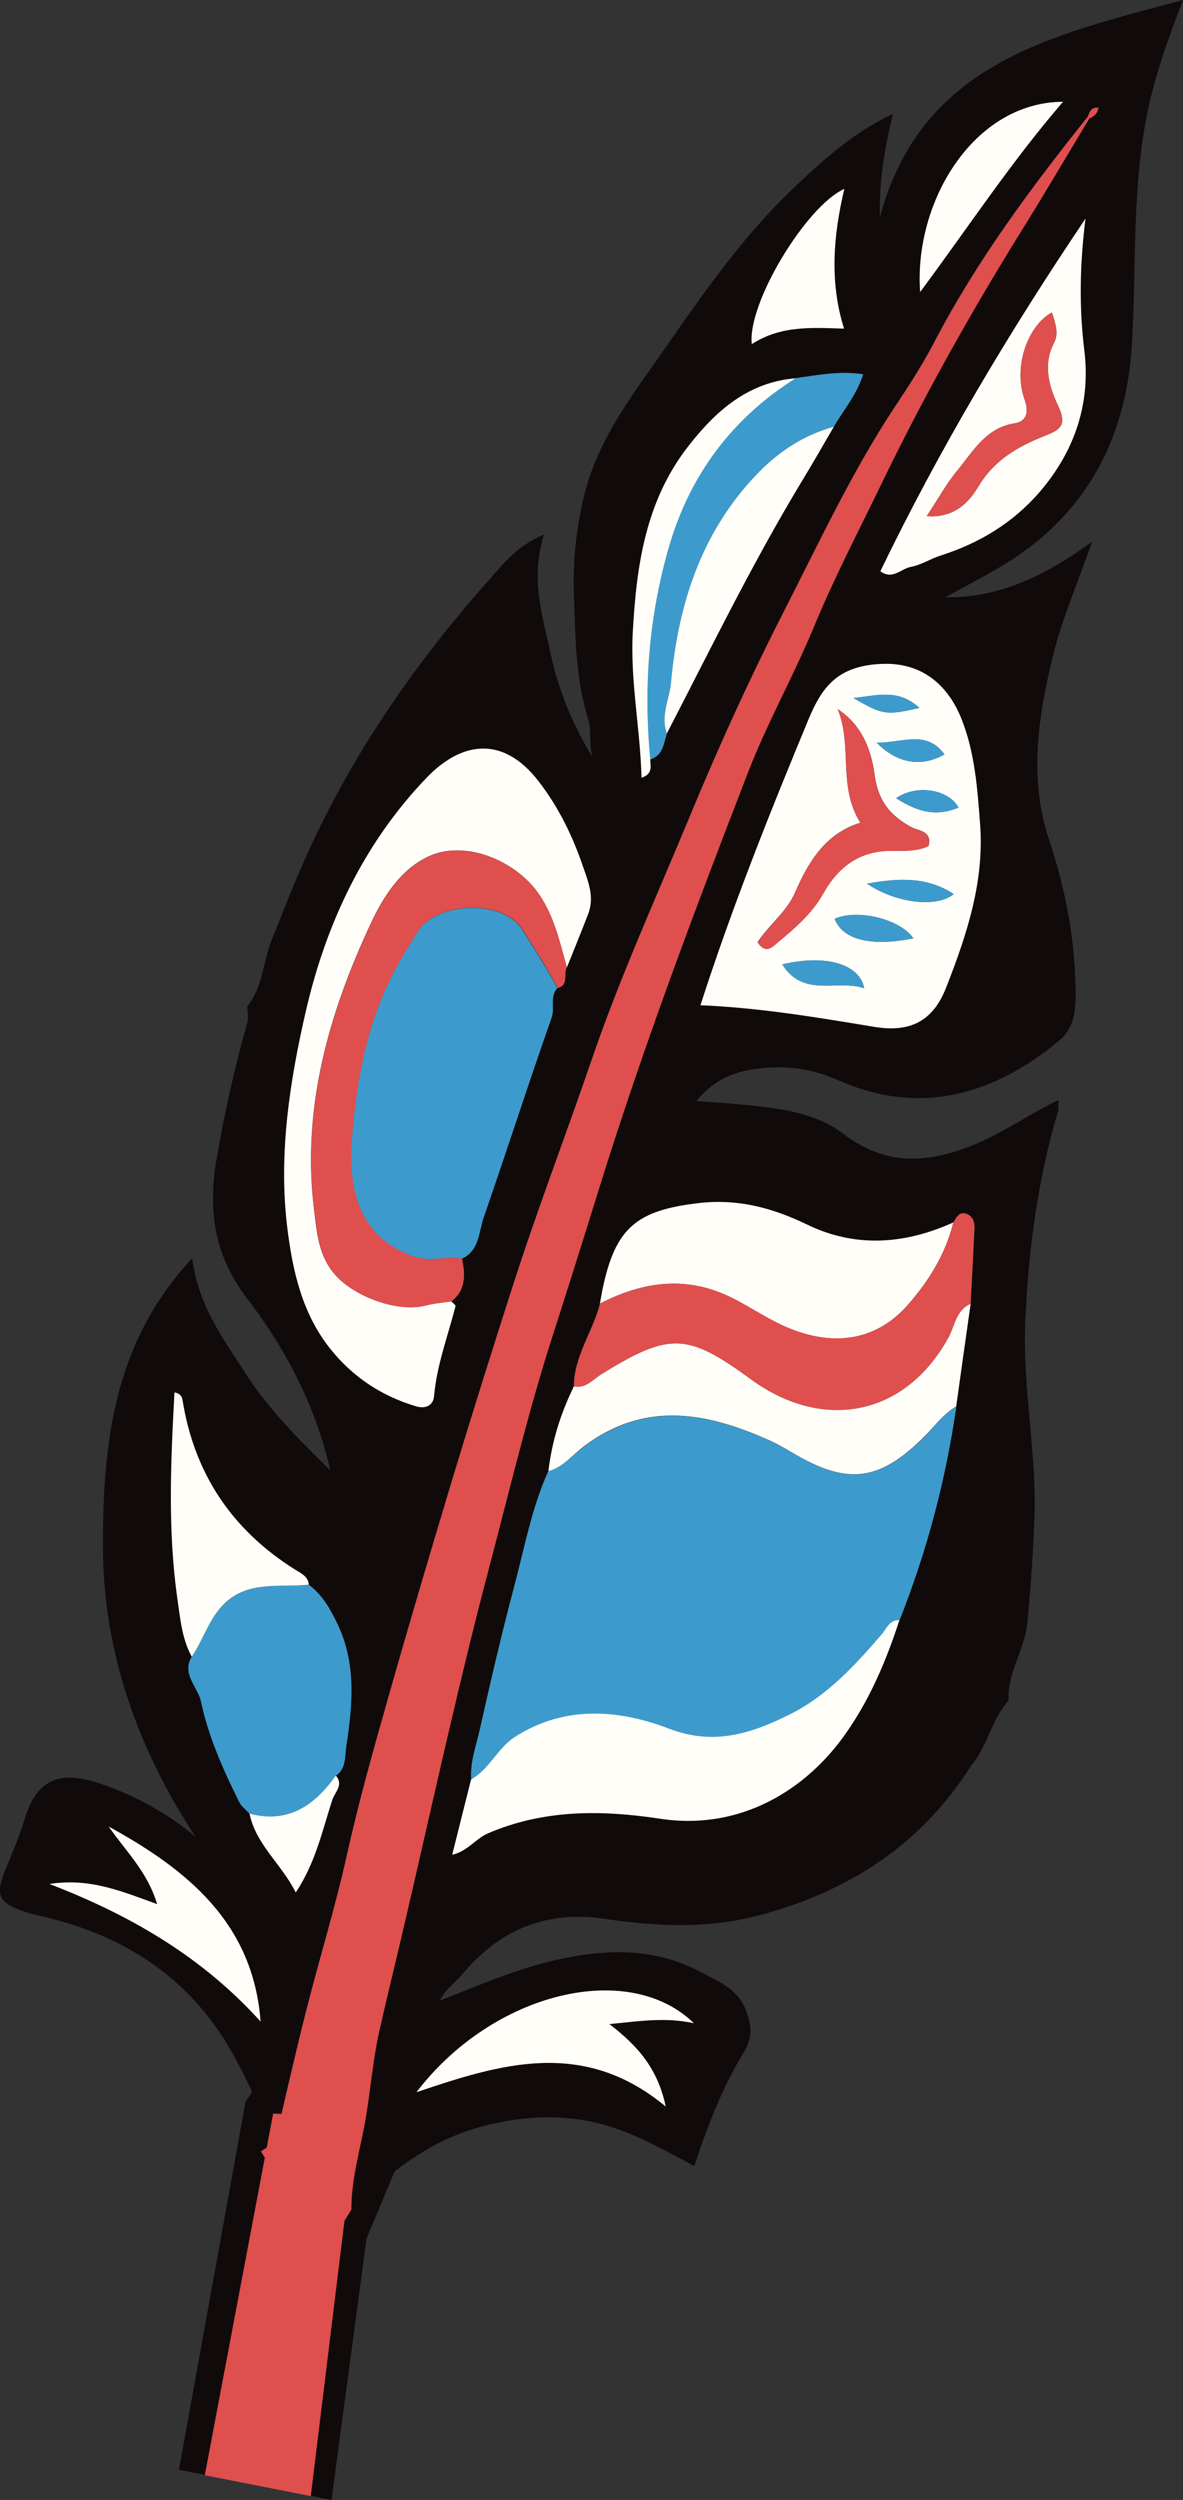 <svg xmlns="http://www.w3.org/2000/svg" xmlns:xlink="http://www.w3.org/1999/xlink" id="Layer_1" x="0px" y="0px" viewBox="0 0 827.2 1746.7" style="enable-background:new 0 0 827.2 1746.7;" xml:space="preserve"><rect x="0" y="0" width="827.2" height="1746.7" fill="#333333" stroke="none"/><style type="text/css">	.st0{fill:#110A0A;}	.st1{fill:#3C9BCC;}	.st2{fill:#DE4F4E;}	.st3{fill:#FFFEF9;}</style><g>	<polygon class="st0" points="277.7,1512.9 256.3,1564 231.8,1746.7 125.1,1725.6 171.7,1468.5 182.7,1451.9  "></polygon>	<g>		<path class="st0" d="M679.2,1233.4c-34.9,55.3-85.4,88-148,104.7c-36.2,9.7-72.1,7.9-108.1,2.6c-41-6.1-73.4,7.3-99.7,38.5   c-5.2,6.2-12.2,10.8-15.8,18.6c27.9-11,54-22.3,82.1-28.6c34.7-7.7,68.1-8.5,100.7,8.8c12.5,6.7,25.3,11.7,31,26.1   c4.2,10.5,5.2,19.3-1.6,30.3c-14.9,24.3-25,51.1-34.4,79c-24.8-13.3-47.9-26.6-74.8-31.6c-25.7-4.7-50.1-2.4-75.2,4.4   c-36.3,9.9-63.5,32.4-89.7,57.4c-0.1-21.9,6.5-42.8,10.1-64.2c3.4-20.2,5-40.9,9.5-60.7c4.2-18.8,8.8-37.7,13.3-56.6   c12.5-52.8,24.2-105.7,36.6-158.5c8.3-35.5,16.9-70.9,26.2-106.1c14.4-54.6,27.5-109.7,44.7-163.4c11.2-34.8,22.2-69.7,33-104.5   c30.5-98,66.7-193.9,103.7-289.5c13.6-35.2,32.3-68.3,46.7-103.2c13.8-33.4,30.6-65.4,46.3-97.9c29.7-61.5,63.1-121.1,99.2-179.1   c15.9-25.5,31.1-51.5,46.7-77.3c3.4-1.3,5.7-3.5,6.4-7.5c-4.9-0.5-6.3,2.7-7.4,6.2c-39.8,49.7-77.7,100.7-107.3,157.4   c-8,15.3-17.4,30-27,44.4c-30.1,45.2-52.9,94.3-77.5,142.4c-24.3,47.5-46.4,96-66.8,145.3c-23.3,56.2-48.6,111.7-68.3,169.3   c-18,52.5-37.9,104.4-54.9,157.2c-14.5,45-28.7,90.1-42.4,135.4c-15,49.8-29.8,99.6-44,149.6c-10.7,37.6-21.4,75.2-29.9,113.5   c-8.1,36.5-19.2,72.3-28.4,108.5c-8,31.5-15.1,63.2-22.6,94.9c-0.1,0.4-0.7,1-1,1c-0.9-0.1-1.9-0.5-2.8-0.8   c-4-23.6-14.1-45.1-25.7-65.6c-28.8-50.9-73.6-80.7-129.9-94.2c-5.2-1.3-10.5-2.4-15.5-4.1c-17.7-6.1-20-11.3-13.2-28.4   c4.8-12,10.1-23.9,13.8-36.3c9.1-30.4,27.3-33.3,53.7-24.3c23.8,8.2,45.6,20.1,65.7,36.8c-40.7-61.7-64.5-129.8-64.7-201.8   c-0.2-70.7,6.6-142.9,62.4-202.3c4.2,33,21.8,56.3,37.3,80.4c15.7,24.4,36.1,45.1,59.3,67.8c-10.9-47.1-31.9-85.7-58.4-120.4   c-22.9-30-27.2-61.5-21.3-96.4c5.5-32.4,12.7-64.4,21.6-96.1c1-3.5,0.1-7.6,0-11.4c10.9-13.3,10.9-30.7,16.9-45.9   c6.5-16,12.7-32.2,19.5-48c32.5-76,78.6-143.4,133.4-204.9c9.5-10.6,18.5-22.6,37.7-30.9c-9.8,31-1,57,4.5,82.8   c5.4,25.7,15.6,50.4,29.6,73.2c-3.1-9-0.5-18.6-3.3-27.3c-8.9-28.3-8.8-57.9-9.9-86.8c-0.9-23.4,1.8-47.7,7.5-70.4   c7.5-30.1,24.5-56.7,42.4-81.9c32.3-45.6,62.7-92.7,103.7-131.6c20.5-19.5,41.3-38.5,69.4-51.8c-5.9,24.9-9.7,47.5-9.1,72.3   C644.4,43.5,735.8,24.7,827.2,0c-10.3,26.8-18.6,50-24,74.4c-12,54.8-8.4,110.6-11.7,165.9c-3.7,62.4-28.9,114.2-82.2,149.6   c-15.4,10.2-32.1,18.3-48.2,27.4c37.4,0.5,69.2-14.6,102.5-38.8c-10.2,29.7-21,53.7-27.2,79.2c-10.4,42.7-17.2,85.6-3,128.5   c10.4,31.4,17.1,63.2,18.4,96.1c0.6,15.5,2,33.8-10.7,44.4c-45.9,38.2-97.5,53.4-154.8,28.1c-20.6-9.1-40.7-11-62-7.3   c-14.2,2.5-26.5,8.6-37.4,21.8c12,0.9,20.7,1.4,29.3,2.2c25.8,2.5,52.7,4.9,73.5,20.7c28.8,21.8,56.4,21,88.4,8.8   c21.7-8.3,40.2-22,62-32.4c-0.2,3.9,0.2,6.2-0.4,8.2c-14.2,47.9-20.6,96.9-22.8,146.8c-2,46.3,8.2,91.9,6.4,138.2   c-1,24.2-2.6,48.2-5,72.4c-1.9,18.9-14.2,34.8-13.1,54.1C693.1,1201.4,690.7,1220,679.2,1233.4z M560.3,337   c7.7-12.8,15.2-25.9,22.7-38.8c6.6-11.5,15.7-21.6,20.6-36.7c-16.8-2.6-32.1,0.7-47.4,2.7c-33.3,2.8-55.8,22.8-75.1,47.6   c-29.7,38.1-36.1,82.9-38.7,129.5c-1.9,34.3,5.2,67.4,6.1,102c8.3-2.7,6.1-8.1,6.2-12.6c9.1-2.8,9.4-11.1,11.7-18.2   C496.9,453.6,526,393.9,560.3,337z M681.4,857.8c0.2-4.7-1.8-8.9-6.6-10c-4.5-1.1-6.3,3.1-8.3,6.3c-33.8,15.3-68.3,17.9-102,1.6   c-24.5-11.8-48.6-18.3-76.1-15.1c-43.7,5.1-58.4,17.4-67.3,60.9c-0.6,3.1-1.1,6.2-1.7,9.3c-5,19.6-18.2,36.7-18.3,57.9   c-9.2,18.7-15.4,38.4-17.8,59.2c-11.6,25.7-16.6,53.4-23.8,80.4c-8.8,33.2-16.6,66.7-24.1,100.2c-2.6,11.5-6.9,22.8-6,34.9   c-4.3,17.1-8.6,34.1-13.2,52.6c10.8-2.5,16.2-11.1,24.8-14.9c39.2-16.9,79.6-16.5,120.6-10.3c56.4,8.6,102.8-20.5,130.3-60.3   c16.5-23.9,27.9-50.8,36.9-78.6c19.1-48.2,32.3-97.9,39.7-149.2c3.4-23.9,6.8-47.9,10.2-71.8C679.7,893.3,680.7,875.6,681.4,857.8   z M242.1,1220.1c4.5-29,7.2-57.9-6.3-85.9c-5.1-10.5-10.4-20-19.8-26.9c-0.4-6-5.7-8.1-9.5-10.5c-44.2-27.7-70.6-67.1-78.8-118.6   c-0.5-3.3-2.6-4.6-5.6-5.3c-2.6,48.3-4.8,96.6,2.1,144.7c1.9,13.5,3.1,27.6,10,40c-7.4,12,4.2,21,6.4,31.2   c5.1,24.3,15.4,47.5,26.6,70c1.6,3.3,4.9,5.8,7.4,8.6c4.4,21.5,22.1,34.8,32.3,55c14-21,18.6-43.6,25.7-65.1   c1.6-4.9,7.9-10.3,2.2-16.6C242.3,1235.6,241,1227.1,242.1,1220.1z M411.3,638.5c4.4-11.5,0.2-22.1-3.6-32.9   c-7.3-21.5-17-41.4-31-59.6c-25.2-32.7-54.3-27.7-78.4-2.6c-43.8,45.6-70.2,101.7-84.3,162.5c-11.4,49.4-19.3,100.1-13.2,151.1   c3.7,30.5,10.3,60.7,30.4,85.7c15.7,19.5,35.5,32.6,59.5,39.8c7.9,2.4,12.4-1.5,12.8-7c1.9-21.8,9.7-42,15-62.9   c0.2-0.8-1.9-2.2-3-3.4c10.4-8,9.7-18.8,7.5-29.9c12.3-5.8,11.6-18.8,15.2-29c16.1-46.3,31.1-93.1,47.4-139.3   c2.5-7-1.5-14.7,4-20.6c8.4-2,4-9.9,6.6-14.5C401.4,663.5,406.5,651,411.3,638.5z M611.2,717.6c25.4,4.2,41.2-4,50.4-27.5   c14.4-36.7,26.8-74.1,23.7-114.3c-1.9-24.9-3.6-49.9-13.1-73.6c-8.5-21.3-25.8-39.8-56.7-38.1c-29.4,1.6-40.5,15.4-50.2,38.8   c-27.1,65.3-53.4,131-75.5,199.7C531.5,704.3,571.4,711,611.2,717.6z M615.6,399.2c8.4,6.3,14.4-1.7,21.1-3   c7.3-1.4,13.9-5.8,21.1-8c27-8.6,50.6-22.9,69-44.2c24.4-28.2,36-61.8,31.4-99c-3.8-30.7-3.1-60.9,0.8-92.1   C705.8,231.8,657.2,313.1,615.6,399.2z M465.5,1471.8c-5.7-26.7-19.5-42.3-39.4-57.6c20.9-2,38.7-5,59.1-0.6   c-45.6-44.5-140.3-21.9-193.9,48.2C350,1441.9,408,1423.9,465.5,1471.8z M109.9,1330.5c-24.4-8.8-46.8-18.5-75.3-14.1   c58,22.3,107.5,51.7,147.6,96.1c-5.2-68.9-51.1-106.1-106.2-136.3C87.8,1293.2,103.1,1307.7,109.9,1330.5z M643.4,204.1   c33.5-45.1,63.5-90.8,99.9-132.9C680.4,71.6,638.9,141.5,643.4,204.1z M590.2,229.7c-10.2-32.2-7.6-65,0.2-97.6   c-26.4,11.6-68,79.9-64.6,108.4C546.1,227.4,567.2,228.9,590.2,229.7z"></path>		<path class="st1" d="M383.4,1027.9c-11.6,25.7-16.6,53.4-23.8,80.4c-8.8,33.2-16.6,66.7-24.1,100.2c-2.6,11.5-6.9,22.8-6,34.9   c13-7.4,18.5-22.2,31.3-30.2c35-21.8,72.1-18.8,107.2-5.3c31.5,12.1,57.9,3.2,84.2-9.9c26-12.9,45.7-34.3,64.5-56.1   c3.4-3.9,5.3-10.2,12.3-9.8c19.1-48.2,32.3-97.9,39.7-149.2c-8.8,5-14.6,13.3-21.6,20.3c-31.9,32.1-54.3,34.9-93.2,11.8   c-4.7-2.8-9.5-5.7-14.5-7.9c-44.6-20.1-88.4-28.9-131.8,4.2C399.8,1016.9,393.4,1025.2,383.4,1027.9z"></path>		<path class="st2" d="M234.2,1562.6c3.8-6.3,7.7-12.6,11.5-18.8c-0.1-21.9,6.5-42.8,10.1-64.2c3.4-20.2,5-40.9,9.5-60.7   c4.2-18.8,8.8-37.7,13.3-56.6c12.5-52.8,24.2-105.7,36.6-158.5c8.3-35.5,16.9-70.9,26.2-106.1c14.4-54.6,27.5-109.7,44.7-163.4   c11.2-34.8,22.2-69.7,33-104.5c30.5-98,66.7-193.9,103.7-289.5c13.6-35.2,32.3-68.3,46.7-103.2c13.8-33.4,30.6-65.4,46.3-97.9   c29.7-61.5,63.1-121.1,99.2-179.1c15.9-25.5,31.1-51.5,46.7-77.3l-1-1.3c-39.8,49.7-77.7,100.7-107.3,157.4   c-8,15.3-17.4,30-27,44.4c-30.1,45.2-52.9,94.3-77.5,142.4c-24.3,47.5-46.4,96-66.8,145.3c-23.3,56.2-48.6,111.7-68.3,169.3   c-18,52.5-37.9,104.4-54.9,157.2c-14.5,45-28.7,90.1-42.4,135.4c-15,49.8-29.8,99.6-44,149.6c-10.7,37.6-21.4,75.2-29.9,113.5   c-8.1,36.5-19.2,72.3-28.4,108.5c-8,31.5-15.1,63.2-22.6,94.9c-0.1,0.4-0.7,1-1,1c-0.9-0.1-1.9-0.5-2.8-0.8   c-1.8,1.2-3.6,2.4-5.4,3.6c3.4,5.4,7.2,10.6,10,16.3C201.6,1538.8,213.6,1554.8,234.2,1562.6z"></path>		<path class="st3" d="M565.3,502.7c9.7-23.4,20.8-37.2,50.2-38.8c30.9-1.7,48.1,16.8,56.7,38.1c9.5,23.8,11.2,48.7,13.1,73.6   c3.1,40.3-9.3,77.6-23.7,114.3c-9.2,23.5-25,31.7-50.4,27.5c-39.8-6.6-79.6-13.3-121.4-15.1C511.9,633.7,538.2,568.1,565.3,502.7z    M544,658.3c11.9-9.8,23.9-20.2,31.4-33.6c11.2-19.9,26.4-30.8,49.8-30.3c8,0.2,16.5,0.2,24-3.2c3.1-10.7-7.2-10.8-11.6-13.1   c-15.1-8.2-23.5-18.4-26-36.6c-2.3-17.3-8.7-34.9-25.9-46.1c10.6,25.3-0.1,54.1,15.9,79.4c-24.3,7.5-36.2,27-45.7,48.8   c-5.8,13.4-17.9,22.2-26.2,34.7C535.4,667.2,540.5,661.2,544,658.3z M547,673.8c14.9,23.7,38.4,10.2,57.3,16.7   C601,673.3,577,666.7,547,673.8z M583.6,642c5.7,14.6,25.3,19.6,55.1,13.6C629.1,641.8,599.1,634.9,583.6,642z M666.9,624.7   c-18.5-12.1-37.8-11.4-60.7-7.3C626.8,631.2,655.1,634.4,666.9,624.7z M660.4,527.1c-12.6-17.4-29.4-8-47.4-8.2   C627.6,533.7,644.5,536.1,660.4,527.1z M670.2,564.3c-6.6-12.7-29.4-16.6-43.6-6.6C643.5,568.5,655.6,570.1,670.2,564.3z    M596.7,487.7c20.7,11.9,22.9,12.2,46.2,6.9C627.8,480.9,613.4,486,596.7,487.7z"></path>		<path class="st1" d="M323.1,879.4c12.3-5.8,11.6-18.8,15.2-29c16.1-46.3,31.1-93.1,47.4-139.3c2.5-7-1.5-14.7,4-20.6   c-7.4-14.1-16-27.4-24.5-40.8c-13.6-21.7-59.9-19.4-72.9,0.9c-7.8,12.2-15.5,24.7-21.7,38.2c-15.9,34.6-22,71.6-24.8,108.4   c-2.4,32.1,4.4,67.6,43.4,80.9C301.5,882,312,877.4,323.1,879.4z"></path>		<path class="st3" d="M396.4,675.9c5-12.5,10.1-24.9,14.9-37.4c4.4-11.5,0.2-22.1-3.6-32.9c-7.3-21.5-17-41.4-31-59.6   c-25.2-32.7-54.3-27.7-78.4-2.6c-43.8,45.6-70.2,101.7-84.3,162.5c-11.4,49.4-19.3,100.1-13.2,151.1c3.7,30.5,10.3,60.7,30.4,85.7   c15.7,19.5,35.5,32.6,59.5,39.8c7.9,2.4,12.4-1.5,12.8-7c1.9-21.8,9.7-42,15-62.9c0.2-0.8-1.9-2.2-3-3.4c-6,0.9-12.1,1.4-17.9,2.9   c-19.6,5.1-49.5-6.1-63-21.1c-11.7-13-12.9-28.9-14.8-44c-9.2-71.5,9.6-138,39.5-201.9c8.8-18.8,20.8-37.5,40-46.6   c25.4-12.1,61,2.4,77.4,26C387.7,640.4,391.4,658.3,396.4,675.9z"></path>		<path class="st3" d="M628.9,1132c-7-0.4-8.9,5.9-12.3,9.8c-18.8,21.9-38.5,43.2-64.5,56.1c-26.3,13.1-52.7,22-84.2,9.9   c-35.1-13.4-72.3-16.5-107.2,5.3c-12.8,8-18.3,22.9-31.3,30.2c-4.3,17.1-8.6,34.1-13.2,52.6c10.8-2.5,16.2-11.1,24.8-14.9   c39.2-16.9,79.6-16.5,120.6-10.3c56.4,8.6,102.8-20.5,130.3-60.3C608.5,1186.7,619.9,1159.7,628.9,1132z"></path>		<path class="st2" d="M396.4,675.9c-5-17.7-8.7-35.5-19.6-51.3c-16.3-23.6-51.9-38.1-77.4-26c-19.2,9.1-31.2,27.8-40,46.6   c-29.9,63.9-48.7,130.4-39.5,201.9c2,15.1,3.2,31,14.8,44c13.5,15,43.4,26.2,63,21.1c5.8-1.5,11.9-2,17.9-2.9   c10.4-8,9.7-18.8,7.5-29.9c-11.1-2-21.7,2.6-33.7-1.5c-39.1-13.2-45.8-48.8-43.4-80.9c2.8-36.8,8.8-73.8,24.8-108.4   c6.2-13.5,13.9-25.9,21.7-38.2c13-20.3,59.2-22.5,72.9-0.9c8.5,13.4,17.1,26.7,24.5,40.8C398.1,688.4,393.7,680.6,396.4,675.9z"></path>		<path class="st3" d="M666.6,854.1c-33.8,15.3-68.3,17.9-102,1.6c-24.5-11.8-48.6-18.3-76.1-15.1c-43.7,5.1-58.4,17.4-67.3,60.9   c-0.6,3.1-1.1,6.2-1.7,9.3c30-15.5,60.5-19.7,91.9-4.2c13.8,6.9,26.5,15.9,41,21.7c35.9,14.4,63.5,4.8,82.1-16.3   C649,895.7,661.2,876.3,666.6,854.1z"></path>		<path class="st1" d="M134.1,1157.5c-7.4,12,4.2,21,6.4,31.2c5.1,24.3,15.4,47.5,26.6,70c1.6,3.3,4.9,5.8,7.4,8.6   c27.1,7,45.5-5.9,60.3-26.6c7.5-5,6.2-13.5,7.3-20.5c4.5-29,7.2-57.9-6.3-85.9c-5.1-10.5-10.4-20-19.8-27   c-20.2,2-42.1-3.2-58.9,13.1C146.2,1130.6,142.3,1145.4,134.1,1157.5z"></path>		<path class="st2" d="M666.6,854.1c-5.4,22.2-17.6,41.6-32,57.9c-18.6,21-46.2,30.6-82.1,16.3c-14.5-5.8-27.1-14.9-41-21.7   c-31.4-15.6-61.9-11.3-91.9,4.2c-5,19.6-18.2,36.7-18.3,57.9c8.3,1.7,13.4-4.8,19.1-8.4c47.9-29.8,60.4-28.9,104.6,3.4   c49.9,36.5,107.6,26.4,138.2-29.1c4.5-8.1,5.2-19.2,15.5-23.6c0.9-17.7,1.9-35.4,2.7-53.2c0.2-4.7-1.8-8.9-6.6-10   C670.4,846.8,668.6,851,666.6,854.1z"></path>		<path class="st3" d="M678.7,911c-10.3,4.4-11,15.5-15.5,23.6c-30.6,55.5-88.3,65.6-138.2,29.1c-44.2-32.3-56.7-33.2-104.6-3.4   c-5.7,3.5-10.8,10.1-19.1,8.4c-9.2,18.7-15.4,38.4-17.8,59.2c9.9-2.7,16.4-11,24-16.8c43.4-33.1,87.2-24.3,131.8-4.2   c5,2.3,9.8,5.1,14.5,7.9c38.9,23.2,61.3,20.4,93.2-11.8c7-7,12.8-15.2,21.6-20.3C671.9,958.9,675.3,934.9,678.7,911z"></path>		<path class="st3" d="M758.2,244.9c4.6,37.2-7,70.8-31.4,99c-18.4,21.3-42,35.6-69,44.2c-7.2,2.3-13.8,6.7-21.1,8   c-6.7,1.3-12.8,9.3-21.1,3c41.6-86,90.2-167.4,143.4-246.3C755.1,184,754.4,214.2,758.2,244.9z M684.2,339.8   c10.9-18.2,27.2-27.6,45.4-34.9c10.9-4.4,17.2-6.8,10.2-21.6c-6.1-12.9-10.9-28.5-2.6-44.1c3.2-6.1,0.7-14-1.7-20.9   c-17.2,9.5-27.2,38.4-19,61.1c3.5,9.7,0.2,15.2-6.7,16.3c-20.5,3.1-29.2,19.5-40.4,33c-7.3,8.8-12.9,19.1-21.4,31.9   C667.4,362.1,677.6,350.8,684.2,339.8z"></path>		<path class="st1" d="M583,298.2c6.6-11.5,15.7-21.6,20.6-36.7c-16.8-2.6-32.1,0.7-47.4,2.7c-44.6,28.2-74.2,67.7-88.7,118.3   c-14,48.5-17.6,98-12.9,148.1c9.1-2.8,9.4-11.1,11.7-18.2c-4.6-12.3,1.8-23.7,2.9-35.5c4.9-54.1,20.7-103.8,58.7-144.2   C543.1,316.5,561.2,304.1,583,298.2z"></path>		<path class="st3" d="M291.2,1461.8c58.8-19.9,116.7-37.8,174.3,10c-5.7-26.7-19.5-42.3-39.4-57.6c20.9-2,38.7-5,59.1-0.6   C439.5,1369.1,344.8,1391.7,291.2,1461.8z"></path>		<path class="st3" d="M134.1,1157.5c8.2-12.1,12.1-26.8,22.9-37.2c16.9-16.2,38.8-11,58.9-13.1c-0.4-5.9-5.7-8.1-9.5-10.5   c-44.2-27.7-70.6-67.1-78.8-118.6c-0.5-3.3-2.6-4.6-5.6-5.3c-2.6,48.3-4.8,96.6,2.1,144.7C126.1,1130.9,127.2,1145.1,134.1,1157.5   z"></path>		<path class="st3" d="M583,298.2c-21.8,5.9-39.9,18.3-55.1,34.5c-38,40.4-53.8,90.2-58.7,144.2c-1.1,11.8-7.5,23.2-2.9,35.5   c30.5-58.9,59.6-118.6,93.9-175.4C568,324.2,575.5,311.2,583,298.2z"></path>		<path class="st3" d="M76,1276.2c11.8,17,27.1,31.5,33.9,54.2c-24.4-8.8-46.8-18.5-75.3-14.1c58,22.3,107.5,51.7,147.6,96.1   C177,1343.6,131.1,1306.4,76,1276.2z"></path>		<path class="st3" d="M454.7,530.7c-4.8-50.2-1.1-99.6,12.9-148.1c14.6-50.6,44.1-90.2,88.7-118.3c-33.3,2.8-55.8,22.8-75.1,47.6   c-29.7,38.1-36.1,82.9-38.7,129.5c-1.9,34.3,5.2,67.4,6.1,102C456.8,540.6,454.7,535.2,454.7,530.7z"></path>		<path class="st3" d="M743.3,71.1c-62.8,0.4-104.4,70.3-99.9,132.9C676.9,159,706.9,113.3,743.3,71.1z"></path>		<path class="st3" d="M525.7,240.4c20.4-13.1,41.5-11.5,64.5-10.8c-10.2-32.2-7.6-65,0.2-97.6C564,143.6,522.4,211.9,525.7,240.4z"></path>		<path class="st3" d="M234.8,1240.6c-14.8,20.8-33.2,33.7-60.3,26.6c4.4,21.5,22.1,34.8,32.3,55c14-21,18.6-43.6,25.7-65.1   C234.1,1252.3,240.5,1246.9,234.8,1240.6z"></path>		<path class="st2" d="M761.7,82.8c3.4-1.3,5.7-3.5,6.4-7.5c-4.9-0.5-6.3,2.7-7.4,6.2C760.7,81.5,761.7,82.8,761.7,82.8z"></path>		<path class="st2" d="M529.9,658.4c5.5,8.9,10.7,2.9,14.1,0c11.9-9.8,23.9-20.2,31.4-33.6c11.2-19.9,26.4-30.8,49.8-30.3   c8,0.2,16.5,0.2,24-3.2c3.1-10.7-7.2-10.8-11.6-13.1c-15.1-8.2-23.5-18.4-26-36.6c-2.3-17.3-8.7-34.9-25.9-46.1   c10.6,25.3-0.1,54.1,15.9,79.4c-24.3,7.5-36.2,27-45.7,48.8C550.2,637,538.1,645.9,529.9,658.4z"></path>		<path class="st1" d="M604.3,690.5c-3.3-17.2-27.2-23.8-57.3-16.7C561.9,697.5,585.4,684,604.3,690.5z"></path>		<path class="st1" d="M638.7,655.6c-9.7-13.8-39.6-20.7-55.1-13.6C589.4,656.6,608.9,661.6,638.7,655.6z"></path>		<path class="st1" d="M606.2,617.4c20.5,13.8,48.9,16.9,60.7,7.3C648.4,612.6,629.1,613.3,606.2,617.4z"></path>		<path class="st1" d="M613,518.9c14.6,14.8,31.6,17.2,47.4,8.2C647.8,509.7,631,519.1,613,518.9z"></path>		<path class="st1" d="M626.7,557.7c16.8,10.8,29,12.4,43.6,6.6C663.6,551.6,640.8,547.7,626.7,557.7z"></path>		<path class="st1" d="M642.9,494.6c-15.1-13.7-29.5-8.6-46.2-6.9C617.5,499.6,619.6,499.9,642.9,494.6z"></path>		<path class="st2" d="M647.9,360.7c19.5,1.4,29.7-9.8,36.3-20.9c10.9-18.2,27.2-27.6,45.4-34.9c10.9-4.4,17.2-6.8,10.2-21.6   c-6.1-12.9-10.9-28.5-2.6-44.1c3.2-6.1,0.7-14-1.7-20.9c-17.2,9.5-27.2,38.4-19,61.1c3.5,9.7,0.2,15.2-6.7,16.3   c-20.5,3.1-29.2,19.5-40.4,33C662,337.5,656.4,347.8,647.9,360.7z"></path>	</g>	<polygon class="st2" points="143.2,1729.4 191,1476.7 221,1477.9 228.9,1482.9 242.8,1535.9 217.3,1744  "></polygon></g></svg>